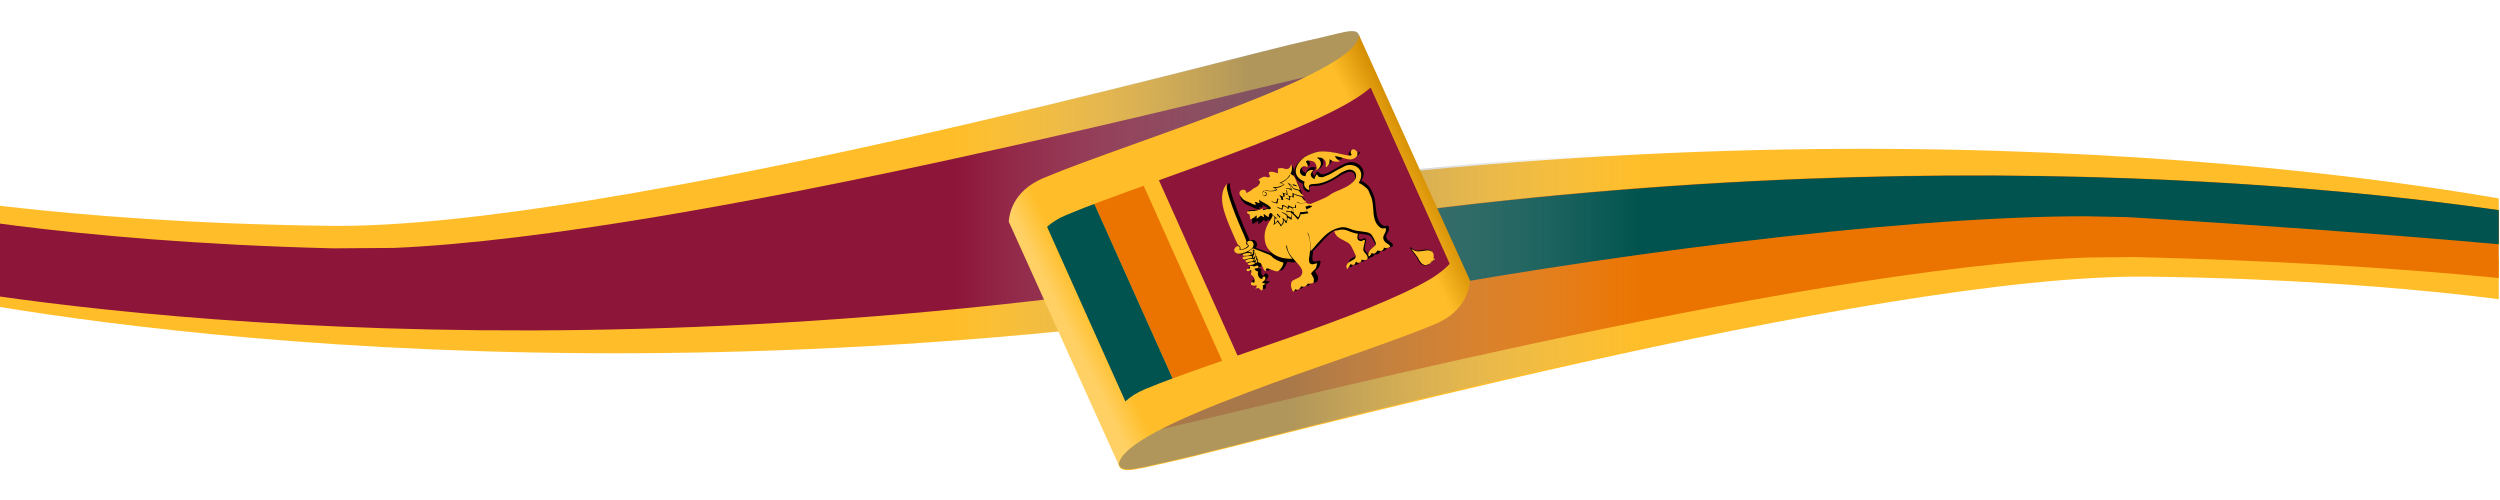 <?xml version="1.0" encoding="UTF-8"?>
<!-- Generator: Adobe Illustrator 27.0.0, SVG Export Plug-In . SVG Version: 6.00 Build 0)  -->
<svg xmlns="http://www.w3.org/2000/svg" xmlns:xlink="http://www.w3.org/1999/xlink" version="1.1" id="Layer_1" x="0px" y="0px" viewBox="0 0 600 120" style="enable-background:new 0 0 600 120;" xml:space="preserve">
<style type="text/css">
	.st0{clip-path:url(#SVGID_00000039093617219697012170000006683307178975934893_);fill:#FFBE29;}
	.st1{clip-path:url(#SVGID_00000039093617219697012170000006683307178975934893_);fill:#EB7400;}
	.st2{clip-path:url(#SVGID_00000039093617219697012170000006683307178975934893_);}
	.st3{fill:#00534E;}
	.st4{clip-path:url(#SVGID_00000039093617219697012170000006683307178975934893_);fill:#8D153A;}
	
		.st5{opacity:0.6;clip-path:url(#SVGID_00000039093617219697012170000006683307178975934893_);fill:url(#SVGID_00000008141437020524812120000006412020192812322448_);}
	
		.st6{opacity:0.6;clip-path:url(#SVGID_00000039093617219697012170000006683307178975934893_);fill:url(#SVGID_00000010292307477695193360000001097705575612762243_);}
	
		.st7{clip-path:url(#SVGID_00000039093617219697012170000006683307178975934893_);fill:url(#SVGID_00000043442907030641474090000016367580778919026352_);}
	.st8{clip-path:url(#SVGID_00000100375849881138329500000006301539128185429694_);}
	.st9{fill:#8D153A;}
	.st10{fill:#EB7400;}
	.st11{fill:#FFBE29;}
</style>
<g>
	<g>
		<defs>
			<rect id="SVGID_1_" x="-0.3" y="-3.6" width="600" height="137.8"></rect>
		</defs>
		<clipPath id="SVGID_00000159452196284730490510000018159095129383168917_">
			<use xlink:href="#SVGID_1_" style="overflow:visible;"></use>
		</clipPath>
		<path style="clip-path:url(#SVGID_00000159452196284730490510000018159095129383168917_);fill:#FFBE29;" d="M592.2,57.7    l-132.6-1.7L355.3,68.4l-7.9-2.7c2.2-1.3,3.5-2.1,3.5-2.1L340.2,41c167.7-16.5,281.4,10.9,281.4,10.9l-0.9,9.5L592.2,57.7z"></path>
		<path style="clip-path:url(#SVGID_00000159452196284730490510000018159095129383168917_);fill:#FFBE29;" d="M326.8,84.3    c15.2-4.7,123.8-28.3,190-27.5c62.5,0.7,100,7.7,104.1,8.5l-0.9,9.6c0,0-38.2-7.7-104.4-8.5c-66.2-0.8-219.3,41.2-234.5,44.4    c-8,1.7-11.9,3.1-12.6,0.9c-0.5-1.4,1.2-8.2,10.9-12.5c13.5-6.1,30.8-11.9,44.7-19.6L326.8,84.3z"></path>
		<path style="clip-path:url(#SVGID_00000159452196284730490510000018159095129383168917_);fill:#EB7400;" d="M340.1,50.5l-0.7,15.3    c-13.4,2.7-11.9,10.4-15.7,11.5l-2.7-4.9c-13.9,7.5-30.7,16.2-44.3,22.2c-9.7,4.3-10.1,8.2-9.7,9.6c0.7,2.1,2.7,0.5,10.7-1    c14.4-2.8,152.2-38.8,223.3-41.4l9.9-0.1c0.6,0,1.3,0,1.9,0c66.2,1.6,105.2,7.1,105.2,7.1l0.1-5.6l3.1,0.3l2.2-9.1    C623.3,54.4,507.3,29.5,340.1,50.5z"></path>
		<g style="clip-path:url(#SVGID_00000159452196284730490510000018159095129383168917_);">
			<path class="st3" d="M620.1,53.8c-19.8-3.8-129-22.2-280-3.2l-0.7,15.3c-6.3,1.3-9.3,3.6-11.1,5.9     c50.8-9.8,126.1-19.9,172.1-19.9l9.9,0.2c0.6,0,1.3,0.1,1.9,0.1c66.1,4,104.2,8,104.2,8l0.3-5.6l3.1,0.4L620.1,53.8z"></path>
			<path class="st3" d="M321.3,73l-0.4-0.6c-0.7,0.4-1.4,0.8-2.1,1.1C319.6,73.4,320.5,73.2,321.3,73z"></path>
		</g>
		<path style="clip-path:url(#SVGID_00000159452196284730490510000018159095129383168917_);fill:#FFBE29;" d="M2.7,62.8l132.6,1.7    l104.3-12.4l7.9,2.7c-2.2,1.3-3.5,2.1-3.5,2.1l10.7,22.6C87.1,96-26.7,68.6-26.7,68.6l0.9-9.5L2.7,62.8z"></path>
		<path style="clip-path:url(#SVGID_00000159452196284730490510000018159095129383168917_);fill:#FFBE29;" d="M268.4,36.7    c-15.2,4.7-123.8,28.3-190,27.6C15.8,63.5-22,56-26,55.3l0.9-9.6c0,0,38.2,7.7,104.4,8.5C145.6,55,298.6,13,313.8,9.8    c8-1.7,11.6-3.4,12.3-1.3c0.5,1.4-1.6,5.5-11.3,9.8c-13.5,6.1-30.2,15-44.1,22.7L268.4,36.7z"></path>
		<path style="clip-path:url(#SVGID_00000159452196284730490510000018159095129383168917_);fill:#8D153A;" d="M270.7,44.1l2.5,4.4    c13.9-7.6,30.7-16.3,44.3-22.2c9.7-4.3,11.8-8.3,11.4-9.7c-0.7-2.1-4.4-0.4-12.4,1.2c-14.3,2.8-150.6,38.6-221.9,41.7l-14.7,0.1    C14.7,58-22.8,50-22.8,50l-0.8,7.4l-2.3-0.3l-0.7,9.6c0,0,114.3,24.9,281.6,4.7l-3-5.9l-1.1-8.7l-1.9-5.6    c7.9-1.6,12.5-3.7,15.7-5.4C267.4,45.1,269.4,44.5,270.7,44.1z"></path>
		
			<linearGradient id="SVGID_00000156556571535044615550000017333044944904908707_" gradientUnits="userSpaceOnUse" x1="-26.589" y1="46.094" x2="329.112" y2="46.094">
			<stop offset="0" style="stop-color:#CFCFCF;stop-opacity:0"></stop>
			<stop offset="0.334" style="stop-color:#CFCFCF;stop-opacity:0"></stop>
			<stop offset="0.485" style="stop-color:#CFCFCF;stop-opacity:0"></stop>
			<stop offset="0.719" style="stop-color:#CFCFCF;stop-opacity:0"></stop>
			<stop offset="0.756" style="stop-color:#BFBFBF;stop-opacity:0.188"></stop>
			<stop offset="0.918" style="stop-color:#7B7B7B"></stop>
		</linearGradient>
		
			<path style="opacity:0.6;clip-path:url(#SVGID_00000159452196284730490510000018159095129383168917_);fill:url(#SVGID_00000156556571535044615550000017333044944904908707_);" d="    M329.1,22.8l-2.8-14.1c0-0.1,0-0.2-0.1-0.3c-0.7-2.1-4.4-0.3-12.3,1.3c-15.2,3.2-168.3,45.2-234.5,44.4    c-61.6-0.7-98.9-7.5-103.8-8.4l0,0l0,0c-0.4-0.1-0.6-0.1-0.6-0.1l-0.9,9.6c0.1,0,0.3,0.1,0.6,0.1l-0.3,3.7l0,0l-0.9,9.5    c0,0,113.8,27.4,281.4,10.9l-10.7-22.6C244.1,56.8,313.6,31.4,329.1,22.8z"></path>
		
			<linearGradient id="SVGID_00000025419397773159229080000001508316636671133612_" gradientUnits="userSpaceOnUse" x1="268.5" y1="74.003" x2="621.422" y2="74.003">
			<stop offset="0.116" style="stop-color:#7B7B7B"></stop>
			<stop offset="0.223" style="stop-color:#9E9E9E;stop-opacity:0.55"></stop>
			<stop offset="0.355" style="stop-color:#CFCFCF;stop-opacity:0"></stop>
			<stop offset="0.515" style="stop-color:#CFCFCF;stop-opacity:0"></stop>
			<stop offset="0.666" style="stop-color:#CFCFCF;stop-opacity:0"></stop>
			<stop offset="1" style="stop-color:#CFCFCF;stop-opacity:0"></stop>
		</linearGradient>
		
			<path style="opacity:0.6;clip-path:url(#SVGID_00000159452196284730490510000018159095129383168917_);fill:url(#SVGID_00000025419397773159229080000001508316636671133612_);" d="    M620.8,57.7l0.6-6.2c0,0-113.8-27.4-281.4-10.9l9.2,19.5l0,0l1.5,3.2c0,0-0.1,0-0.1,0.1c-0.1,0.1-0.2,0.1-0.4,0.2c0,0-0.1,0-0.1,0    c-2.6,1.5-13.4,7.9-26.8,15.4l0.2,0.3c-13.8,7.6-30.3,16.4-43.6,22.5c-9.7,4.4-11.7,8.4-11.3,9.8c0.7,2.1,5.1,0.6,13-1.1    c15.2-3.2,167.6-45.4,233.8-44.6c61.6,0.7,98.9,7.5,103.8,8.4l0,0l0,0c0.4,0.1,0.6,0.1,0.6,0.1l0.9-9.6c-0.1,0-0.3-0.1-0.6-0.1    L620.8,57.7L620.8,57.7z"></path>
		
			<linearGradient id="SVGID_00000050656057896605735620000002092090116641212593_" gradientUnits="userSpaceOnUse" x1="341.024" y1="38.942" x2="253.79" y2="81.489">
			<stop offset="0" style="stop-color:#D38D02"></stop>
			<stop offset="9.453780e-02" style="stop-color:#FFBE29"></stop>
			<stop offset="0.895" style="stop-color:#FFBE29"></stop>
			<stop offset="0.964" style="stop-color:#FFD063"></stop>
		</linearGradient>
		
			<path style="clip-path:url(#SVGID_00000159452196284730490510000018159095129383168917_);fill:url(#SVGID_00000050656057896605735620000002092090116641212593_);" d="    M343,45.7L343,45.7L326.2,8.5c-0.7,9.5-55.3,25.6-75.7,34.2c-7.7,3.2-8.3,9.1-8.4,10.5l26.4,58.4c0.5-9.5,55.4-25.2,75.9-33.8    c7.6-3.2,8.3-8.9,8.4-10.5L343,45.7z"></path>
	</g>
	<g>
		<defs>
			<path id="SVGID_00000030468228650391539390000016140194425211136912_" d="M346,49.6c-0.1,0.9-0.7,2-1.7,3l-9.2-23.5     c0.4-0.6,0.7-1.3,0.7-1.8l-4.5-9.9c-0.7,9.5-55,25.6-75.4,34.2c-7.7,3.2-8.3,9.1-8.3,10.5l4.5,10c0-0.7,0.2-2.6,1.3-4.7     l10.1,22.3c-1.1,2.1-1.3,3.9-1.3,4.6l4.3,9.6c0-1.4,0.6-7.3,8.3-10.5c16-6.7,53-17.3,68.6-26.5c4.3-2.6,6.7-5.7,6.8-7.7L346,49.6     z"></path>
		</defs>
		<clipPath id="SVGID_00000058549673184942041540000009310161502461375149_">
			<use xlink:href="#SVGID_00000030468228650391539390000016140194425211136912_" style="overflow:visible;"></use>
		</clipPath>
		<g style="clip-path:url(#SVGID_00000058549673184942041540000009310161502461375149_);">
			
				<rect x="285.5" y="27.2" transform="matrix(0.912 -0.409 0.409 0.912 5.547 132.792)" class="st9" width="55.5" height="52.4"></rect>
			
				<rect x="272.2" y="42.1" transform="matrix(0.912 -0.409 0.409 0.912 -3.703 119.922)" class="st10" width="12.6" height="53"></rect>
			
				<rect x="260.7" y="47.3" transform="matrix(0.912 -0.409 0.409 0.912 -6.824 115.661)" class="st3" width="12.6" height="53"></rect>
		</g>
	</g>
	<g id="leaf_23_">
		<path class="st11" d="M338.5,59.4c0,0,0.8,0.7,1.5,0.8c1,0.2,2.4-0.5,3.3-0.1c1.1,0.4,0.7,1.7,0.8,1.8l0.3,0.5    c0,0-0.5,0.2-0.7,0.4c-0.3,0.2-0.3,0.5-0.9,0.7c-1.5,0.6-2.1-0.8-2.7-1.9c-0.3-0.4-0.7-0.9-1-1.3C338.8,60,338.5,59.4,338.5,59.4    L338.5,59.4z"></path>
		<path d="M342.8,63.6c0,0-0.1,0-0.1,0c-1.5,0.5-2.1-0.6-2.6-1.7c-0.1-0.1-0.1-0.2-0.2-0.3c-0.2-0.2-0.4-0.5-0.6-0.8    c-0.1-0.2-0.3-0.3-0.4-0.5c-0.3-0.3-0.5-0.9-0.5-0.9l0.1,0l0-0.1l0,0l0,0c0.1,0.1,0.9,0.7,1.4,0.8c0.4,0.1,1,0,1.5-0.1    c0.6-0.1,1.3-0.2,1.8,0c0.9,0.4,0.8,1.4,0.8,1.8c0,0,0,0.1,0,0.1l0.3,0.6l-0.1,0c0,0-0.5,0.2-0.7,0.4c-0.1,0.1-0.2,0.1-0.2,0.2    C343.3,63.2,343.2,63.4,342.8,63.6z M338.7,59.7c0.1,0.2,0.2,0.4,0.4,0.6c0.1,0.2,0.2,0.3,0.4,0.5c0.2,0.3,0.4,0.6,0.6,0.8l0,0    c0.1,0.1,0.1,0.2,0.2,0.3c0.5,1,1.1,2.1,2.4,1.6c0.4-0.1,0.5-0.3,0.6-0.5c0.1-0.1,0.2-0.2,0.3-0.3c0.2-0.1,0.5-0.3,0.6-0.3L344,62    c0,0,0-0.1,0-0.2c0-0.4,0.1-1.3-0.7-1.6c-0.5-0.2-1.1-0.1-1.7,0c-0.6,0.1-1.1,0.2-1.6,0.1C339.5,60.2,339,59.9,338.7,59.7z"></path>
	</g>
	<g transform="matrix(-1,0,0,1,1585,0)">
		<g id="leaf_22_">
			<path class="st11" d="M299.6,75.4c0,0-0.1,1.1-0.5,1.6c-0.5,0.8-2.1,1.3-2.5,2.2c-0.5,1,0.7,1.8,0.7,1.8l0.1,0.5     c0,0,0.5-0.2,0.8-0.2c0.3-0.1,0.6,0.2,1.2-0.1c1.5-0.6,1-2,0.6-3.2c-0.1-0.5-0.1-1.1-0.2-1.6C299.8,76,299.6,75.4,299.6,75.4     L299.6,75.4z"></path>
			<path d="M299.3,81.4L299.3,81.4c-0.3,0.1-0.5,0.1-0.7,0.1c-0.1,0-0.2,0-0.3,0c-0.2,0-0.7,0.2-0.7,0.2l-0.1,0l-0.2-0.6     c0,0-0.1,0-0.1-0.1c-0.3-0.3-1.1-0.9-0.6-1.8c0.2-0.5,0.8-0.9,1.3-1.2c0.4-0.2,0.8-0.5,1-0.8c0,0,0,0-0.1,0c0,0,0-0.1,0-0.1     c0,0,0.1,0,0.1,0c0,0,0-0.1,0.1-0.1c0.4-0.5,0.5-1.6,0.5-1.6l0.1,0c0,0,0.2,0.6,0.3,1.1c0,0.2,0,0.4,0.1,0.6c0,0.3,0.1,0.7,0.1,1     c0,0.1,0.1,0.2,0.1,0.3c0.3,1.1,0.7,2.4-0.7,3C299.4,81.4,299.4,81.4,299.3,81.4z M297.6,81.5c0.2-0.1,0.5-0.2,0.7-0.2     c0.1,0,0.3,0,0.4,0c0.2,0,0.4,0,0.7-0.1l0,0c0,0,0.1,0,0.1,0c1.3-0.6,1-1.7,0.7-2.8c0-0.1-0.1-0.2-0.1-0.3l0,0     c-0.1-0.3-0.1-0.7-0.1-1c0-0.2,0-0.4-0.1-0.6c0-0.2-0.1-0.5-0.2-0.7c-0.1,0.4-0.2,1-0.5,1.3c-0.3,0.4-0.7,0.7-1.2,1     c-0.5,0.3-1.1,0.7-1.3,1.2c-0.4,0.8,0.3,1.4,0.6,1.6c0.1,0.1,0.1,0.1,0.1,0.1L297.6,81.5z"></path>
		</g>
	</g>
	<g transform="matrix(1,0,0,-1,0,600)">
		<g id="leaf_21_">
			<path class="st11" d="M325.4,30.2c0,0,0-1.1,0.4-1.7c0.5-0.9,2-1.5,2.3-2.4c0.4-1.1-0.8-1.7-0.9-1.8l-0.2-0.5     c0,0-0.5,0.2-0.7,0.3c-0.3,0.1-0.6-0.1-1.2,0.2c-1.5,0.8-0.8,2.1-0.4,3.3c0.1,0.5,0.2,1.1,0.3,1.6     C325.1,29.6,325.4,30.2,325.4,30.2L325.4,30.2z"></path>
			<path d="M325.6,30.4l-0.2-0.2l0,0c0-0.1-0.3-0.6-0.3-1c0-0.2-0.1-0.4-0.1-0.6c-0.1-0.3-0.1-0.7-0.2-1c0-0.1-0.1-0.2-0.1-0.3     c-0.4-1.1-0.9-2.3,0.5-3.1c0.4-0.2,0.6-0.2,0.8-0.2c0.1,0,0.2,0,0.3,0c0.2-0.1,0.7-0.3,0.7-0.3l0.1,0l0.2,0.6c0,0,0.1,0,0.1,0.1     c0.3,0.2,1.1,0.8,0.8,1.8c-0.2,0.5-0.7,0.9-1.2,1.3c-0.4,0.3-0.9,0.7-1.1,1.1c-0.3,0.5-0.3,1.5-0.3,1.6L325.6,30.4z M325.3,24.3     c0,0-0.1,0-0.1,0.1c-1.3,0.7-0.8,1.8-0.4,2.9c0,0.1,0.1,0.2,0.1,0.3l0,0c0.1,0.3,0.1,0.6,0.2,1c0,0.2,0.1,0.4,0.1,0.6     c0,0.2,0.1,0.5,0.2,0.7c0-0.4,0.1-1,0.3-1.4c0.2-0.4,0.7-0.8,1.1-1.1c0.5-0.4,1-0.8,1.2-1.3c0.3-0.8-0.4-1.4-0.7-1.6     c-0.1-0.1-0.1-0.1-0.1-0.1L327,24c-0.2,0.1-0.5,0.2-0.7,0.3c-0.1,0-0.3,0-0.4,0C325.7,24.2,325.5,24.2,325.3,24.3z"></path>
		</g>
	</g>
	<g transform="matrix(-1,0,0,-1,1585,600)">
		<g id="leaf_20_">
			<path class="st11" d="M287.6,47.2c0,0-0.8-0.7-1.5-0.8c-1-0.2-2.4,0.5-3.3,0.1c-1.1-0.4-0.7-1.7-0.8-1.8l-0.3-0.5     c0,0,0.5-0.2,0.7-0.4c0.3-0.2,0.3-0.5,0.9-0.7c1.5-0.6,2.1,0.8,2.7,1.9c0.3,0.4,0.7,0.9,1,1.3C287.3,46.6,287.6,47.2,287.6,47.2     L287.6,47.2z"></path>
			<path d="M287.5,47.2c0,0-0.8-0.7-1.5-0.8c-0.4-0.1-1,0-1.5,0.1c-0.6,0.1-1.3,0.2-1.8,0c-0.9-0.4-0.8-1.4-0.8-1.8c0,0,0-0.1,0-0.1     l-0.3-0.6l0.1,0c0,0,0.5-0.2,0.7-0.4c0.1-0.1,0.2-0.1,0.2-0.2c0.1-0.2,0.3-0.4,0.7-0.5c1.5-0.5,2.1,0.6,2.6,1.7     c0.1,0.1,0.1,0.2,0.2,0.3c0.2,0.2,0.4,0.5,0.6,0.8c0.1,0.2,0.3,0.3,0.4,0.5c0.3,0.3,0.5,0.9,0.5,0.9L287.5,47.2z M281.8,44.2     l0.2,0.4c0,0,0,0.1,0,0.2c0,0.4-0.1,1.3,0.7,1.6c0.5,0.2,1.1,0.1,1.7,0c0.6-0.1,1.1-0.2,1.6-0.1c0.4,0.1,0.9,0.4,1.2,0.7     c-0.1-0.2-0.2-0.4-0.4-0.6c-0.1-0.2-0.2-0.3-0.4-0.5c-0.2-0.3-0.4-0.6-0.6-0.8l0,0c-0.1-0.1-0.1-0.2-0.2-0.3     c-0.5-1-1.1-2.1-2.4-1.6c-0.4,0.1-0.5,0.3-0.6,0.5c-0.1,0.1-0.2,0.2-0.3,0.3C282.3,44,282,44.1,281.8,44.2z"></path>
		</g>
	</g>
	<g>
		<path d="M325.2,36.3c-0.3-0.2-0.7-0.3-1-0.1c-0.3,0.1-0.4,0.3-0.5,0.6c-0.1,0.3,0,0.5,0.1,0.7c0,0,0,0,0,0c-0.2,0.1-0.9-0.1-2-0.4    c-2-0.6-4.2-0.8-5.6-0.6c-0.6,0.1-1.6,0.4-2.4,0.8c-0.4,0.2-0.8,0.4-1,0.6c-0.8,0.6-1.7,1.6-2,2.4c-0.6,1.5,0,2.9,1.6,3.7l0.3,0.1    l0,0.2c-0.1,0.6,0.2,1.3,0.8,1.6c0.5,0.3,0.6,0.2,0.7,0.2c0.2-0.1,0.1-0.5,0.1-0.6c-0.1-0.3-0.1-0.5,0.1-0.7c0,0,0.1-0.1,0.1-0.1    c0.2-0.1,0.5-0.1,1.4-0.1c0.8,0,1.7-0.3,2.7-0.7c0.9-0.4,1.8-0.9,2.7-1.5c0.4-0.3,0.9-0.6,1.4-0.8c0.5-0.2,1-0.4,1.2-0.4    c0.5,0,0.9,0.2,1.1,0.5c0.2,0.3,0.3,0.8,0.2,1.3c-0.1,0.4-0.3,0.6-1.2,1.4c-0.5,0.4-0.7,0.6-1.7,1c-0.2,0.1-0.5,0.2-0.8,0.4    c-1.5,0.6-2,0.9-2.6,1.3c-0.4,0.3-0.7,0.4-1.4,0.8c-0.3,0.1-0.8,0.3-1.5,0.6l-2.1,0.9l-0.7-0.4c-0.2-0.1-0.4-0.3-0.5-0.5    c0-0.1-0.1-0.1-0.1-0.2c0.1,0,0.2,0,0.3,0c0.1,0,0.3-0.1,0.3-0.2c0-0.2,0-0.3-0.6-0.8c-0.1-0.1-0.2-0.3-0.3-0.4c0,0,0,0,0-0.1    c0,0,0,0,0.1,0l0.1,0l0-0.1c0-0.1,0.1-0.1-0.6-1.7c-0.6-1.5-0.9-1.9-1.5-2.3l-0.1-0.1l0.1-0.3c0.2-0.6,0.2-1.1,0.1-1.6l-0.3-1    l-0.4,1.1c-0.1,0.3-0.2,0.4-0.5,0.5c-0.3,0.1-0.3,0.1-0.6,0c-0.4-0.2-1-0.2-1.5-0.2c-0.1,0-0.1,0-0.2,0c-0.1,0.1-0.3,0.2-0.2,0.4    c0,0,0,0.2,0,0.5l0,0.2l-0.3-0.1c-0.4-0.1-0.8-0.2-1.1-0.2c-0.2,0-0.4,0.1-0.5,0.1c-0.4,0.2-0.2,0.5-0.1,0.7    c0.1,0.3,0.1,0.4,0.1,0.4c0,0-0.1,0-0.4,0c-0.5-0.1-0.8-0.1-1.2,0.1c-0.1,0.1-0.3,0.1-0.5,0.2l-0.8,0.5l0.4,0.4    c0.1,0.1,0.1,0.1,0.1,0.4c-0.1,0.4-0.3,0.7-0.9,0.9c-0.3,0.1-0.6,0.3-0.8,0.5c-0.1,0.1-0.4,0.3-0.6,0.5c-0.2,0.1-0.4,0.2-0.5,0.3    c0,0,0,0,0,0c-0.1-0.3-0.3-0.5-0.5-0.6c-0.3-0.1-0.6-0.1-0.9,0c-0.3,0.2-0.6,0.4-0.6,0.7c-0.1,0.4,0.1,0.9,0.5,1.3    c0.1,0.1,0.3,0.3,0.4,0.4c0.2,0.3,1.1,0.6,1.2,0.7c0.5,0.2,1,0.4,1.1,0.5c0.1,0.1,0.4,0.2,0.7,0.2l0.8,0.1l-0.3-0.5    c0.1,0,0.3,0.1,0.4,0.1c0.2,0,0.3,0,0.4,0c0,0,0.2-0.1,0.1-0.4c0,0,0-0.1,0-0.2c0.2,0.2,0.7,0.4,1.1,0.6c0.1,0,0.2,0.1,0.3,0.1    c-0.7,0.3-2,0.5-3.4,0.5c-0.7,0-1,0-1.2,0.1c-0.1,0-0.2,0.1-0.2,0.2c-0.1,0.1,0,0.3,0.1,0.4c0.1,0.2,0.4,0.4,0.8,0.4    c-0.1,0.2-0.1,0.4-0.1,0.6c0,0.2,0.1,0.6,0.1,0.9l0.1,0.8l0.7-0.4c0.2-0.1,0.5-0.3,0.7-0.4l-0.1,0.9l0.7-0.5    c0.2-0.1,0.4-0.3,0.5-0.5c0,0,0-0.1,0.1-0.1c0,0,0.1,0.1,0.2,0.1c0.3,0.2,0.5,0.2,0.6,0.2c0.1,0,0.3-0.2,0.2-0.5    c0,0,0.1,0.1,0.1,0.1c0.4,0.3,0.7,0.5,0.9,0.4c0.1,0,0.2-0.1,0.2-0.5c0,0,0-0.2,0.1-0.3c0.1-0.1,0.1-0.2,0.2-0.2    c0.1,0,0.2,0,0.2,0.1c0.1,0.1,0.2,0.4-0.5,1.4c-1.3,1.8-1.6,3.8-1.1,5.7c0.1,0.5,0.4,1,0.7,1.5c-0.4-0.2-0.9-0.4-1.6-0.6l-2-0.7    c0.3-0.4,0.4-1,0.1-1.4c-0.2-0.4-0.6-0.6-1.1-0.5c-0.2,0-0.3,0.1-0.4,0.1c0,0-0.1,0-0.1,0c-0.1-0.4-0.5-1.3-1.3-3.1    c-2.1-5-3.5-9-3.4-10.1c0-0.3,0-0.4-0.1-0.5c-0.1,0-0.2-0.1-0.2,0c-0.1,0-0.2,0.2-0.4,0.5c-0.5,0.8-0.7,1.6-0.8,2.7    c-0.1,2,0.5,4.3,2.6,8.8c0.8,1.7,1.1,2.5,1.3,2.8c-0.1,0-0.1,0-0.2,0.1c-0.1,0-0.2,0.1-0.3,0.2c-0.4,0.3-0.5,0.8-0.4,1.2    c0.2,0.5,0.7,0.8,1.3,0.8c0.2,0,0.4,0,0.6-0.1c0,0,0,0,0,0c0,0.1,0,0.2,0.1,0.4c0,0,0.1,0.1,0.1,0.1c-0.1,0.1-0.2,0.2-0.2,0.3    c0,0.2,0.1,0.4,0.3,0.5c0.1,0.1,0.2,0.1,0.4,0.1c-0.1,0.2,0,0.4,0.1,0.5c0.1,0.1,0.2,0.2,0.4,0.2c0,0.1,0,0.2,0.1,0.3    c0.1,0.3,0.3,0.3,0.5,0.4c0,0.1,0,0.2,0.1,0.3c0,0,0,0,0,0c0,0-0.1,0-0.2,0c-0.1,0-0.3,0-0.4,0c-0.3,0.1-0.4,0.4-0.2,0.7    c0.1,0.1,0.3,0.5,1,0.2c0,0,0.1,0,0.1-0.1c0,0,0,0,0,0c0,0.1,0,0.2-0.1,0.3l-0.2,0.5l0.4,0.3c0.3,0.2,0.6,0.8,0.5,1.1l0,0.1l0,0    c-0.2-0.1-0.4-0.1-0.6-0.1c-0.2,0.1-0.3,0.3-0.3,0.6c0.1,0.3,0.2,0.5,0.6,0.6c0.2,0.1,0.6,0.1,0.8,0c0,0,0,0.1-0.1,0.2l-0.4,0.8    l0.9-0.3c0.1,0,0.2,0,0.3-0.1c0.2,0.2,0.7,0.6,0.9,0.5c0.2-0.1,0.3-0.4,0.3-0.5c0-0.2,0-0.4,0-0.6c0,0,0,0,0,0    c0,0,0.1-0.1,0.2-0.2l0.8-0.5l-0.9-0.2c-0.1,0-0.1,0-0.2-0.1c0.3-0.2,0.7-0.8,0.7-1.1c0-0.2-0.2-0.4-0.3-0.5    c-0.2-0.1-0.4-0.1-0.5,0c-0.2,0.1-0.3,0.3-0.3,0.5c0,0-0.1,0-0.1,0c-0.4-0.1-0.6-0.7-0.5-1.2c0.1-0.4,0-0.5-0.4-0.6    c-0.2-0.1-0.3-0.2-0.4-0.3c0,0,0.1,0,0.2,0c0.2,0,0.3,0,0.4-0.1c0.1,0,0.2-0.1,0.2-0.2c0.1-0.2,0.1-0.4,0-0.6    c-0.1-0.1-0.4-0.2-0.6-0.1c0.1,0,0.2-0.1,0.3-0.3c0.1,0,0.2,0.1,0.3,0.1c0.3,0.1,0.3,0.1,0.6,0.9c0.3,0.8,0.5,1,0.8,1.1    c0.1,0.1,0.2,0.1,0.4,0c0.1,0,0.2-0.1,0.1-0.4c0-0.1,0.1-0.2,0.2-0.2c0.1,0,0.5,0.1,1.1,0.3c0.1,0,1.2,0.4,1.5,0.3    c0.1,0,0.3-0.1,0.3-0.1c0,0,0,0,0,0c0.1-0.1,0.4-0.3,0.4-0.4c0.2-0.2,0.8-1.2,0.8-1.6c0.8,0.2,1.9,0.2,2.2,0.1c0,0,0,0,0,0    c0.2,0.3,0.5,0.5,0.8,0.8c1.5,1.6,1.5,2.3,1,2.9c-0.2,0.2-0.3,0.3-0.8,0.5c-0.1,0-0.1,0.1-0.2,0.1c-0.1,0-0.2,0.1-0.3,0.1    c-0.6,0.3-0.7,0.4-0.9,0.7c-0.2,0.4-0.2,1.3-0.1,1.6c0.1,0.2,0.3,0.3,0.5,0.2l0,0c0.1-0.1,0.3-0.2,0.5-0.4l0.1-0.2l0,0    c0.2,0.1,0.5,0.1,0.7,0c0.2-0.1,0.5-0.3,0.6-0.5l0.1-0.1l0.1,0c0.2,0.1,0.5,0.1,0.8-0.1c0.3-0.1,0.5-0.3,0.6-0.5    c0,0,0.1-0.1,0.1-0.1c0,0,0,0,0.1,0c0.2,0.1,0.6,0,0.8-0.1c0.1,0,0.2-0.1,0.3-0.1c0.3-0.1,0.3-0.3,0.4-0.7c0.1-0.5,0-0.7-0.2-1    c-0.1-0.2-0.3-0.5-0.4-0.7c0-0.1-0.1-0.2-0.1-0.2c0,0,0.2-0.2,0.3-0.3c0.2-0.2,0.5-0.5,0.6-0.6c0.2-0.2,0.5-1.2,0.4-1.5    c-0.1-0.2-0.3-0.2-0.8,0c-0.4,0.1-0.7,0.1-0.9,0c-0.2-0.2-0.3-0.6-0.2-1.3c0.1-0.4,0.1-0.8,0.1-1.2l0.3-0.2c0.2-0.1,0.9-1,1.6-1.7    c1.8-2,2.5-2.6,3.7-3.2l0.2,0.3c0.3,0.7,0.9,1.2,2.2,1.8c1.4,0.7,1.5,0.8,2.2,2.3l0.6,1.2l-0.1,0.3c-0.1,0.2-0.1,0.3-0.9,0.7    c-0.7,0.4-0.9,0.5-1.1,0.9c-0.2,0.4-0.2,0.6-0.1,1.1c0,0.1,0.1,0.3,0.2,0.4c0.1,0.1,0.3,0,0.3,0c0.2-0.1,0.4-0.4,0.5-0.5l0.1-0.2    l0.2,0.1c0.3,0.1,0.5,0.1,0.7,0c0.2-0.1,0.4-0.3,0.5-0.6c0,0,0,0,0-0.1c0,0,0,0,0,0c0.2,0.2,0.5,0.1,0.8,0c0.1,0,0.1,0,0.2-0.1    c0.3-0.1,0.4-0.3,0.4-0.5l0-0.1l0.2,0c0.3,0.1,0.6,0,0.8-0.1c0.2-0.1,0.3-0.2,0.4-0.3c0,0,0,0,0,0c0.1,0,0.2,0,0.3,0    c0.1-0.1,0.3-0.2,0.5-0.5l0.1-0.2l0.1,0c0.2,0.1,0.5,0.1,0.7,0c0.2-0.1,0.4-0.3,0.5-0.6l0.1-0.2l0.2,0c0.3,0.1,0.6,0.1,0.8-0.1    c0.3-0.1,0.5-0.4,0.5-0.7c0,0,0,0,0,0c0.3,0.1,0.8,0,1.1-0.1c0.3-0.1,0.4-0.3,0.4-0.5c0-0.2-0.3-0.5-0.4-0.6c-0.7-0.5-1-0.7-1.1-1    c-0.2-0.4-0.2-0.6,0.2-1.3c0.4-0.6,0.5-1.3,0.2-1.6c-0.1-0.1-0.3-0.2-0.6-0.1c-0.2,0.1-0.6,0-1-0.3c-0.8-0.7-1.2-1.8-1.4-3.9    c-0.2-2.2-0.3-2.6-0.8-3.8c-0.5-1-0.6-1.2-1.1-1.7c-0.3-0.3-0.8-0.7-1.2-0.9l-0.4-0.2l0.2-0.4c0.5-1,0.5-2-0.1-2.8    c-0.5-0.8-1.4-1.3-2.5-1.3c-0.6,0-0.8,0.1-1.6,0.4c-0.1,0-0.2,0.1-0.2,0.1c-0.6,0.3-1.4,0.7-1.9,1c-0.5,0.3-1.3,0.8-1.8,1    l-0.2,0.1c-0.8,0.3-0.9,0.4-1.3,0.3c-0.4,0-0.4-0.1-0.7-0.4c-0.1-0.1-0.3-0.3-0.4-0.2c0,0-0.1,0-0.1,0c-0.2,0.1-0.5,0.7-0.6,1    c-0.1-0.1-0.2-0.2-0.3-0.3c-0.2-0.2-0.3-0.5,0.1-1l0.6-0.7l-0.7-0.1c-0.2,0-0.5,0-0.7,0.1c-0.5,0.2-0.9,0.7-1,1.2c0,0,0,0.1,0,0.1    c-0.1,0-0.2-0.1-0.3-0.1c-0.4-0.1-0.6-0.4-0.7-0.7c-0.1-0.3,0.1-0.7,0.4-0.9c0.1-0.1,0.2-0.2,0.3-0.2c0.1,0,0.3-0.1,0.4,0    c0.2,0.2,0.4,0.2,0.5,0.2c0.1,0,0.2-0.1,0.2-0.3c0.1-0.3,0-0.7-0.2-1.1c0,0-0.1-0.1-0.1-0.1c0,0,0,0,0,0c0.3-0.1,1.1,0,1.5,0.2    c0.4,0.2,0.6,0.8,0.6,1.4l-0.1,1l0.7-0.5c0.5-0.3,0.8-0.8,0.9-1.3c0.1-0.5-0.2-1.3-0.6-1.6c0.4,0,0.7,0.1,1,0.3    c0.3,0.2,0.3,0.3,0.4,0.6c0,0.2,0,0.6,0,0.7c0,0.2-0.1,0.4,0.1,0.5c0.1,0.1,0.3,0,0.3,0c0.3-0.1,0.7-0.6,0.9-1    c0.1-0.2,0.1-0.5,0.1-0.7c0.4,0.3,1,0.4,1.5,0.4c0.5,0,0.7-0.1,0.7-0.1c0.1-0.1,0.2-0.2,0.2-0.3c0-0.2-0.2-0.3-0.3-0.3    c-0.1,0-0.4-0.3-0.6-0.6c0.4,0.1,0.9,0.2,1.7,0.5c1.1,0.4,1.8,0.4,2.5,0c0.5-0.2,0.9-0.7,0.9-1.2C325.8,37,325.6,36.6,325.2,36.3z     M327.9,60.4c-0.4-0.4-0.5-0.7-0.2-1.8c0-0.2,0.3-0.9,0.1-1.2c-0.2-0.4-0.5-0.2-0.7-0.1c0,0-0.1,0-0.1,0.1c0,0,0,0-0.1,0    c-0.3,0.1-0.3,0.1-0.5,0c-0.2-0.1-0.5-0.3-0.3-0.9l0.1-0.4c0.1,0,0.2,0,0.3,0c2.4,0.3,2.4,0.4,3.1,1.6c0.7,1.3,0.7,1.3-0.2,1.9    c-0.6,0.4-1,0.9-1.1,1.4C328.2,60.8,328.1,60.6,327.9,60.4z M301.3,63.4c-0.1,0-0.1,0.1-0.2,0.1c0,0-0.1,0-0.1,0.1c0,0,0,0,0,0    C301.1,63.5,301.2,63.5,301.3,63.4C301.3,63.4,301.3,63.4,301.3,63.4c0-0.1,0.1,0,0.1-0.1C301.4,63.4,301.3,63.4,301.3,63.4z"></path>
		<g id="lion_6_">
			<path class="st11" d="M310.7,69.7l0.2-0.3l0.2,0.1c0.3,0.2,0.8-0.1,1-0.5l0.2-0.3l0.3,0.1c0.4,0.1,0.9-0.1,1.1-0.5     c0.2-0.3,0.2-0.3,0.4-0.2c0.1,0,0.4,0,0.7-0.1c0.5-0.1,0.5-0.1,0.5-0.6c0.1-0.4,0-0.5-0.1-0.8c-0.1-0.2-0.3-0.5-0.4-0.7     c-0.2-0.3-0.2-0.3,0.3-0.8c0.2-0.2,0.5-0.5,0.6-0.6c0.2-0.2,0.4-1.1,0.4-1.3c0,0-0.3,0-0.5,0.1c-1.1,0.4-1.6-0.1-1.4-1.5     c0.4-2.3,0.3-4.3-0.2-5.4c-0.2-0.5-0.3-0.7-0.2-0.6c0.4,0.3,0.8,2.3,0.7,3.9l0,0.6l0.2-0.2c0.1-0.1,0.8-0.8,1.5-1.7     c2-2.2,2.7-2.8,4.4-3.5c1.4-0.5,2.1-0.5,3.4,0c0.7,0.3,1.4,0.5,2.5,0.6c2.4,0.3,2.5,0.4,3.2,1.7c0.7,1.4,0.7,1.5-0.2,2.2     c-0.8,0.6-1.2,1.3-1.1,1.9c0.1,0.4,0.2,0.3,0.6-0.2l0.2-0.4l0.2,0.1c0.3,0.2,0.7,0,1-0.4l0.2-0.3l0.4,0.1     c0.6,0.1,1.1-0.2,1.1-0.7c0-0.1,0.1-0.1,0.3,0c0.4,0.1,1.3-0.1,1.2-0.4c0-0.1-0.2-0.3-0.3-0.4c-0.8-0.5-1-0.7-1.2-1.1     c-0.2-0.5-0.2-0.8,0.2-1.5c0.5-0.8,0.4-1.6-0.1-1.3c-0.3,0.1-0.8,0-1.2-0.4c-0.9-0.8-1.3-1.9-1.4-4c-0.2-2.1-0.2-2.5-0.8-3.8     c-0.4-1-0.5-1.2-1-1.6c-0.3-0.3-0.8-0.6-1.1-0.8l-0.6-0.3l0.3-0.6c0.9-1.9-0.3-3.7-2.4-3.7c-0.6,0-0.8,0-1.7,0.5     c-0.6,0.3-1.4,0.7-1.9,1c-0.5,0.3-1.3,0.8-1.9,1c-0.9,0.4-1.1,0.5-1.5,0.4c-0.5,0-0.6-0.1-0.8-0.5c-0.1-0.1-0.2-0.2-0.2-0.1     c-0.1,0-0.5,0.8-0.5,1c0,0.1,0,0.1-0.2,0c-0.1-0.1-0.3-0.2-0.5-0.4c-0.3-0.4-0.3-0.8,0.1-1.3l0.3-0.4l-0.3,0     c-0.6-0.1-1.4,0.5-1.5,1.1c0,0.2-0.1,0.3-0.1,0.4c0,0-0.3-0.1-0.5-0.1c-0.9-0.3-1.1-1.4-0.4-2c0.4-0.4,0.8-0.4,1.1-0.2     c0.3,0.4,0.5-0.4,0.1-0.9c-0.2-0.3-0.2-0.4,0-0.5c0.4-0.2,1.3,0,1.7,0.2c0.5,0.3,0.7,1,0.7,1.6l-0.1,0.5l0.3-0.2     c0.4-0.3,0.7-0.8,0.8-1.2c0.1-0.5-0.2-1.2-0.6-1.4c-0.4-0.3-0.4-0.3,0-0.3c0.6,0,1,0.1,1.3,0.4c0.3,0.3,0.4,0.4,0.5,0.8     c0,0.3,0,0.6,0,0.8c-0.1,0.3-0.1,0.3,0.1,0.3c0.2-0.1,0.6-0.6,0.7-0.8c0-0.1,0.1-0.4,0.1-0.7l0-0.4l0.3,0.2     c0.4,0.3,0.9,0.4,1.5,0.4c0.6,0,0.9-0.1,0.5-0.2c-0.3-0.1-1-0.9-1-1.1c0-0.1,1,0.1,2.2,0.5c1.1,0.3,1.7,0.4,2.4,0     c0.9-0.4,1.1-1.4,0.3-2c-0.4-0.3-1-0.2-1.1,0.4c-0.1,0.2,0,0.4,0.1,0.6c0.2,0.2,0.1,0.2-0.1,0.3c-0.3,0.1-0.9,0-2.2-0.3     c-1.9-0.5-4.1-0.8-5.5-0.6c-0.9,0.1-2.6,0.8-3.4,1.3c-0.8,0.6-1.6,1.5-1.9,2.3c-0.6,1.4,0,2.7,1.5,3.4l0.4,0.2l-0.1,0.4     c-0.1,0.5,0.2,1.1,0.7,1.4c0.2,0.1,0.4,0.2,0.5,0.2c0,0,0-0.1,0-0.3c-0.1-0.4-0.1-0.7,0.1-0.9c0.2-0.2,0.4-0.2,1.7-0.3     c1.4-0.1,3.4-0.9,5.2-2.2c0.9-0.7,2.1-1.2,2.7-1.2c1.1,0,1.8,0.9,1.5,2c-0.2,0.5-0.4,0.8-1.3,1.5c-0.7,0.5-0.8,0.6-2.6,1.4     c-1.5,0.6-2,0.9-2.5,1.3c-0.6,0.4-1,0.6-2.9,1.4l-2.2,0.9l0.3,0.1c0.2,0.1,0.4,0.1,0.6,0.1c0.2,0,0.2,0,0,0.2     c-0.1,0.1-0.4,0.3-0.7,0.4l-0.5,0.2l0.1,0.4c0.1,0.2,0.2,0.5,0.3,0.5c0.1,0.1,0.1,0.1-0.1,0.1c-0.1,0-0.4,0.1-0.7,0.1     c-0.3,0.1-0.6,0.1-0.8,0.1c-0.3,0-0.3,0-0.3,0.2c0,0.2-0.5,1.1-0.6,1.1c0,0-0.1-0.1-0.2-0.2c-0.1-0.1-0.3-0.4-0.6-0.7     c-0.3-0.2-0.5-0.5-0.6-0.6c-0.1-0.1-0.1-0.1-0.2,0c0,0.1,0,0.3,0.1,0.5c0,0.2,0.1,0.5,0,0.7l-0.1,0.4l-0.2-0.2     c-0.3-0.2-0.6-0.4-0.7-0.4c0,0,0,0.1,0,0.2c0,0.3-0.2,1.1-0.3,1.2c0,0-0.2-0.1-0.3-0.4c-0.1-0.2-0.2-0.4-0.3-0.4     c-0.1,0-0.1,0.1,0,0.2c0.1,0.2-0.2,0.9-0.3,0.9c-0.1,0-0.1,0.1-0.2,0.2c-0.1,0.3-0.2,0.3-0.3,0.1c0-0.1-0.1-0.3-0.3-0.5     c-0.1-0.2-0.3-0.3-0.3-0.4c-0.1-0.1-0.2,0-0.5,0.3c-0.5,0.4-0.7,0.5-0.5,0.1c0.1-0.1,0.1-0.5,0.1-0.8c0-0.3,0-0.6,0.1-0.7     c0.1-0.1,0.1,0,0.1,0.2c0,0.2,0,0.3,0,0.4c0,0.1,0,0.3,0,0.5c0,0.2,0,0.3,0,0.3c0,0,0.2-0.2,0.4-0.4l0.3-0.4l0.1,0.2     c0,0.1,0.2,0.4,0.4,0.6l0.3,0.4l0.2-0.3c0.2-0.3,0.3-0.9,0.1-1.3c-0.1-0.2,0-0.2,0.2,0c0,0.1,0.2,0.2,0.4,0.4l0.3,0.3l0.1-0.3     c0.1-0.2,0.1-0.5,0-0.7c0-0.4,0.1-0.6,0.2-0.4c0.1,0.2,0.8,0.6,0.9,0.5c0,0,0-0.3,0-0.6c-0.1-0.6-0.1-1.1,0.1-1     c0.1,0,0.1,0.1,0.1,0.1c0,0.1,0.3,0.4,0.6,0.7c0.3,0.3,0.7,0.6,0.7,0.7c0.1,0.1,0.2,0.1,0.4-0.4c0.1-0.3,0.2-0.6,0.2-0.7     c0-0.1,0-0.1,0.3-0.1c0.4,0,1.4-0.1,1.4-0.2c0,0-0.1-0.3-0.2-0.6l-0.2-0.5l0.3-0.1c0.2,0,0.5-0.2,0.7-0.3l0.4-0.2l-0.5-0.1     c-0.3,0-0.6-0.1-0.6-0.2c-0.1-0.1-0.3-0.1-0.5,0c-0.6,0.2-1.8,0.1-1.9-0.2c0,0,0.2,0,0.4,0.1c0.5,0.2,1.1,0.2,1.6,0l0.3-0.2     l-0.3-0.2c-0.2-0.1-0.4-0.4-0.6-0.6c-0.2-0.4-0.3-0.4-0.8-0.5c-0.3-0.1-0.8-0.2-0.9-0.3l-0.4-0.2l0,0.4c0,0.2,0,0.4,0,0.4     c0,0-0.2,0-0.4-0.1s-0.3-0.1-0.4-0.1c0,0-0.1,0.2-0.1,0.5l0,0.4l-0.2-0.1c-0.1-0.1-0.4-0.2-0.6-0.3c-0.2-0.1-0.3-0.1-0.3-0.2     c0.1,0,0.3,0,0.5,0.1l0.4,0.2l0-0.3c0-0.2-0.1-0.4-0.2-0.5c-0.2-0.2-0.2-0.2,0-0.1c0.1,0.1,0.4,0.2,0.6,0.2l0.4,0.1l0-0.5     c0-0.5,0-0.5,0.2-0.3c0.3,0.2,1.5,0.6,2.4,0.7c0.1,0,0-0.2-0.5-0.6c-0.1-0.1-0.3-0.3-0.4-0.5c-0.1-0.2-0.2-0.3-0.7-0.4     c-0.6-0.1-0.9-0.3-1.2-0.8c-0.1-0.2-0.3-0.4-0.4-0.5c-0.1-0.1-0.1,0,0.1,0.4c0.1,0.3,0.3,0.6,0.3,0.8l0,0.3l-0.2-0.2     c-0.1-0.1-0.4-0.2-0.7-0.3c-0.3,0-0.5-0.1-0.5-0.2c0,0,0.3,0,0.6,0.1c0.5,0.1,0.6,0.1,0.6,0c0-0.2-0.3-0.8-0.7-1.2     c-0.2-0.2-0.1-0.2,0.2,0c0.3,0.1,0.5,0.3,0.8,0.7c0.3,0.5,0.4,0.5,1.1,0.7c0.4,0.1,0.7,0.2,0.8,0.2c0,0-0.2-0.7-0.6-1.5     c-0.6-1.5-0.8-1.9-1.4-2.2l-0.3-0.2l0.2-0.4c0.2-0.6,0.2-1,0.1-1.5l-0.1-0.4l-0.2,0.5c-0.2,0.4-0.3,0.5-0.6,0.6     c-0.3,0.1-0.5,0.1-0.8,0c-0.4-0.2-0.9-0.2-1.4-0.1c-0.2,0-0.2,0.1-0.2,0.2c0,0.1,0,0.3,0,0.6l0,0.4l-0.6-0.2     c-0.4-0.1-0.7-0.2-1-0.2c-0.6,0.1-0.7,0.1-0.5,0.6c0.3,0.6,0.1,0.9-0.6,0.7c-0.5-0.2-0.9-0.1-1.5,0.3l-0.5,0.3l0.2,0.2     c0.2,0.2,0.2,0.3,0.1,0.6c-0.1,0.5-0.4,0.8-1,1.1c-0.3,0.1-0.6,0.3-0.7,0.4c-0.1,0.1-0.4,0.4-0.7,0.5c-0.3,0.2-0.6,0.3-0.6,0.4     c-0.1,0.1-0.1,0.1-0.2-0.2c-0.1-0.5-0.6-0.7-1.1-0.5c-0.7,0.3-0.7,1-0.1,1.7c0.1,0.1,0.3,0.3,0.4,0.5c0.1,0.1,0.6,0.4,1.1,0.6     c0.5,0.2,1,0.4,1.1,0.5c0.1,0.1,0.3,0.1,0.6,0.2l0.4,0l-0.2-0.3c-0.2-0.3-0.2-0.4,0.2-0.3c0.1,0.1,0.3,0.1,0.5,0.2     c0.3,0,0.3,0,0.3-0.1c0-0.1-0.1-0.3-0.1-0.4l0-0.3l0.3,0.3c0.2,0.1,0.7,0.4,1.1,0.6c0.8,0.4,1.5,1,1.4,1.2c0,0.1-0.2,0.2-0.7,0.3     c-0.3,0.1-0.7,0.2-0.9,0.3c-0.3,0.2-0.3,0.2-0.3-0.2c0.1-0.4,0-0.4-0.4-0.2c-0.5,0.2-1.8,0.5-2.3,0.5c-0.5,0-0.6,0.1-0.5,0.6     c0,0.2,0.1,0.6,0.1,0.9l0.1,0.5l0.5-0.3c0.3-0.1,0.6-0.4,0.7-0.5c0.1-0.1,0.3-0.2,0.3-0.2c0,0,0,0.2,0,0.4l0,0.4l0.3-0.2     c0.1-0.1,0.4-0.3,0.5-0.4c0.2-0.2,0.2-0.2,0.5,0c0.4,0.3,0.6,0.2,0.4-0.2c-0.1-0.4,0-0.4,0.5,0c0.5,0.4,0.8,0.5,0.7,0.2     c0-0.1,0-0.3,0.1-0.5c0.2-0.3,0.4-0.4,0.7-0.1c0.3,0.3,0.1,0.7-0.5,1.6c-1.2,1.8-1.6,3.6-1.1,5.5c0.5,1.7,2,3,4.1,3.5     c1,0.2,2.5,0.3,2.3,0.1c-0.8-0.8-1.6-2.7-1.4-3.2c0-0.1,0.1,0.1,0.2,0.5c0.2,1.2,0.7,2,2.3,3.7c1.4,1.5,1.7,2.3,1,3.2     c-0.2,0.3-0.4,0.4-1.1,0.7c-0.8,0.4-0.9,0.4-1.1,0.7c-0.2,0.3-0.2,1.1-0.1,1.4C310.3,70.2,310.4,70.1,310.7,69.7L310.7,69.7z"></path>
			<path class="st11" d="M323.9,63.8l0.2-0.4l0.3,0.1c0.4,0.2,0.8,0,0.9-0.4c0.1-0.2,0.1-0.3,0.2-0.3c0,0,0.1,0.1,0.2,0.2     c0.1,0.1,0.3,0.1,0.6,0c0.3-0.1,0.4-0.2,0.4-0.4l0.1-0.3l0.4,0.1c1.2,0.2,1.4-0.7,0.4-1.7c-0.5-0.5-0.5-0.9-0.2-2     c0.1-0.5,0.2-0.9,0.2-1c-0.1-0.2-0.1-0.2-0.5,0c-0.4,0.2-0.5,0.2-0.8,0.1c-0.5-0.2-0.6-0.6-0.5-1.2l0.1-0.5l-0.6-0.1     c-0.4-0.1-1-0.3-1.5-0.5c-1.1-0.5-2-0.5-2.9-0.2l-0.7,0.2l0.2,0.5c0.3,0.6,0.8,1.1,2.1,1.7c1.4,0.7,1.6,0.9,2.3,2.4l0.6,1.3     l-0.1,0.4c-0.1,0.3-0.2,0.4-1,0.8c-0.7,0.4-0.8,0.5-1,0.8c-0.2,0.4-0.2,0.5-0.1,0.9c0,0.2,0.1,0.3,0.2,0.2     C323.6,64.2,323.8,64,323.9,63.8L323.9,63.8z"></path>
			<path class="st11" d="M303.1,69.2c0-0.1,0-0.3,0-0.5c-0.1-0.2,0-0.2,0.3-0.4l0.4-0.2l-0.4-0.1c-0.5-0.1-0.6-0.3-0.3-0.4     c0.3-0.1,0.7-0.7,0.6-0.9c0-0.1-0.1-0.3-0.2-0.3c-0.2-0.1-0.5,0.1-0.5,0.3c0,0.3-0.1,0.3-0.4,0.2c-0.5-0.2-0.8-0.9-0.7-1.4     c0.1-0.3,0.1-0.3-0.2-0.4c-0.3-0.1-0.7-0.5-0.6-0.6c0,0,0.2-0.1,0.4-0.1c0.3,0,0.4-0.1,0.5-0.2c0.2-0.4-0.3-0.6-0.8-0.3     c-0.2,0.1-0.3,0.1-0.4,0c-0.1-0.1-0.3-0.1-0.5-0.1c-0.4,0.1-0.4,0.1-0.3,0.3c0.1,0.3,0,0.4-0.4,0.4c-0.3,0-0.5,0.2-0.4,0.4     c0.1,0.2,0.4,0.3,0.8,0c0.3-0.2,0.4,0.1,0.3,0.6l-0.1,0.4l0.3,0.2c0.4,0.3,0.7,0.9,0.6,1.4l-0.1,0.4l-0.2-0.1     c-0.3-0.2-0.6,0-0.6,0.3c0,0.2,0.1,0.3,0.5,0.4c0.2,0.1,0.5,0.1,0.6,0c0.3-0.1,0.4,0.1,0.2,0.5l-0.2,0.3l0.4-0.1     c0.2-0.1,0.4-0.1,0.5,0c0.1,0.2,0.6,0.6,0.7,0.5C303,69.4,303.1,69.3,303.1,69.2L303.1,69.2z"></path>
			<path class="st11" d="M307.3,64.6c0.3-0.3,0.8-1.3,0.7-1.5c0-0.1-0.3-0.2-0.7-0.3c-0.8-0.3-1.8-0.8-2.1-1.3     c-0.2-0.2-0.8-0.5-2.4-1.1l-2.1-0.8l-0.4,0.3c-0.2,0.2-0.5,0.3-0.6,0.4c-0.2,0.1-0.2,0.1,0.2,0.2l0.4,0.1l0.3-0.4     c0.3-0.4,0.3-0.4,0.4-0.2c0.1,0.1,0.1,0.3,0,0.5c0,0.2,0,0.3,0,0.4c0.1,0,0,0.2-0.1,0.3c-0.2,0.3-0.2,0.8,0,0.7     c0.2-0.1,0.4-0.8,0.3-1c-0.1-0.1-0.1-0.2-0.1-0.2c0.1-0.2,0.3,0.3,0.2,0.5c0,0.2,0,0.3,0,0.4c0.1,0,0,0.2-0.1,0.3     c-0.2,0.3-0.2,0.8,0,0.7c0.2-0.1,0.4-0.8,0.3-1c-0.1-0.1-0.1-0.2-0.1-0.2c0.1-0.1,0.3,0.2,0.3,0.4c0,0.1,0,0.2,0.1,0.3     c0.2,0.1,0.2,0.5,0.1,0.7c-0.1,0.1,0,0.1,0.3,0.2c0.4,0.1,0.4,0.1,0.8,1c0.3,0.7,0.4,0.9,0.6,1c0.2,0.1,0.2,0.1,0.2-0.1     c-0.1-0.2,0.1-0.5,0.3-0.5c0.1,0,0.6,0.1,1.2,0.4c0.6,0.2,1.2,0.4,1.3,0.3c0.1,0,0.3-0.1,0.3-0.1C307,64.9,307.1,64.7,307.3,64.6     L307.3,64.6z"></path>
			<path class="st11" d="M301.2,63.1c-0.1-0.2-0.7-0.3-1.3-0.1c-0.5,0.2-0.5,0.2-0.4,0.4c0.1,0.2,0.2,0.2,0.6,0.2     C300.6,63.6,301.3,63.3,301.2,63.1L301.2,63.1z"></path>
			<path class="st11" d="M301.7,62.8c0.1-0.3,0.1-0.6,0-0.6c-0.2,0.1-0.4,0.7-0.4,0.8C301.4,63.3,301.5,63.2,301.7,62.8L301.7,62.8z     "></path>
			<path class="st11" d="M300.9,62.3c0-0.1-0.2-0.2-0.5-0.2c-0.6,0-1.3,0.2-1.4,0.4c-0.2,0.3,0.1,0.6,0.6,0.4     c0.2-0.1,0.5-0.1,0.6-0.1C300.6,62.8,300.9,62.5,300.9,62.3z"></path>
			<path class="st11" d="M300.5,61.6c-0.1-0.2-0.2-0.2-1.4-0.1c-0.9,0.1-1.1,0.3-0.7,0.7c0.2,0.1,0.3,0.1,0.7,0     c0.2-0.1,0.6-0.1,0.8-0.2C300.4,62,300.6,61.8,300.5,61.6L300.5,61.6z"></path>
			<path class="st11" d="M300.7,60.7c0.1-0.2,0.1-0.5,0.1-0.5c-0.1-0.2-0.5,0.4-0.5,0.7C300.4,61.3,300.5,61.2,300.7,60.7     L300.7,60.7z"></path>
			<path class="st11" d="M300.2,60.9c-0.1-0.2-0.5-0.3-1.3-0.1c-0.6,0.1-0.8,0.3-0.6,0.5c0.1,0.1,0.3,0.1,0.9,0.1     C300.1,61.3,300.3,61.2,300.2,60.9L300.2,60.9z"></path>
			<path class="st11" d="M300.5,59.6c0.7-0.8,0.3-1.9-0.6-1.8c-0.4,0-0.6,0.2-0.6,0.5c0,0.2,0.2,0.5,0.3,0.5c0,0,0.1,0,0.1,0.1     c0.2,0.4-1.2,1.1-1.9,1.1c-0.2,0-0.5-0.2-0.3-0.3c0.1-0.1,0.1-0.4-0.1-0.5c-0.2-0.2-0.5-0.2-0.8,0.1c-0.8,0.6-0.3,1.6,0.8,1.6     C298.3,60.9,299.9,60.2,300.5,59.6L300.5,59.6z"></path>
			<path class="st11" d="M299.5,59c0-0.1,0-0.1-0.1-0.2c-0.3-0.1-0.4-0.3-0.3-0.6c0.1-0.3,0-0.6-1.3-3.5c-2.2-5.1-3.5-9.1-3.4-10.2     c0-0.5,0-0.4-0.3,0.1c-0.5,0.7-0.7,1.5-0.8,2.6c-0.1,1.9,0.5,4.2,2.5,8.7c1.1,2.6,1.3,2.9,1.6,3.1c0.2,0.2,0.3,0.2,0.3,0.5     c0,0.2,0,0.4,0.1,0.4C298.1,60,299.4,59.3,299.5,59L299.5,59z"></path>
			<path class="st11" d="M305,50.8c0-0.1-0.2-0.2-0.4-0.4c-0.3-0.3-0.4-0.3-0.6-0.2c-0.7,0.3-2.1,0.5-3.5,0.5c-0.8,0-1.1,0-1.2,0.2     c-0.1,0.3,0.4,0.6,1.1,0.6c0.6,0,2.1-0.3,2.7-0.6c0.4-0.2,0.4-0.1,0.3,0.2l-0.1,0.3l0.4-0.2c0.2-0.1,0.6-0.2,0.7-0.2     C305,50.9,305,50.9,305,50.8L305,50.8z"></path>
			<path d="M310.3,51.2c-0.1-0.1-0.6-0.3-1.1-0.4c-0.4,0-0.4,0-0.4,0.1c0.1,0.2,0.2,0.9,0.1,0.9c0,0-0.2-0.1-0.3-0.2     c-0.1-0.1-0.4-0.3-0.6-0.4l-0.4-0.2l-0.1,0.4c-0.1,0.4-0.3,0.8-0.4,0.9c0,0-0.1-0.1-0.2-0.3c-0.1-0.2-0.2-0.4-0.2-0.4     c-0.1,0-0.1,0-0.1,0.1c0,0.1-0.2,0.8-0.3,0.9c0,0-0.2-0.1-0.3-0.3c-0.1-0.2-0.3-0.4-0.4-0.6c-0.1-0.2,0-0.1,0.3,0.2l0.5,0.5     l0.1-0.4c0-0.2,0-0.5,0-0.6c0-0.1,0-0.1,0.1-0.1c0.1,0,0.2,0.2,0.4,0.4l0.3,0.4l0.1-0.4c0.1-0.2,0.1-0.5,0.2-0.6     c0-0.2,0-0.2,0.3-0.1c0.2,0,0.4,0.2,0.6,0.3c0.2,0.1,0.3,0.2,0.4,0.2c0,0,0-0.2-0.1-0.5c-0.1-0.2-0.1-0.4-0.1-0.4     c0-0.1,0.9,0.1,1.3,0.2c0.2,0.1,0.4,0.1,0.5,0.1c0,0-0.1-0.3-0.2-0.5c-0.2-0.4-0.3-0.5-0.6-0.6c-0.4-0.1-0.4-0.1-0.4,0.1     c0,0.3-0.2,0.4-0.3,0.1c-0.1-0.2-0.9-0.6-1-0.5c0,0-0.1,0.2-0.1,0.4c0,0.2-0.1,0.4-0.1,0.4c-0.1,0.1-1.2-0.4-1.3-0.6     c-0.1-0.1,0-0.1,0.2,0c0.2,0.1,0.5,0.2,0.6,0.3c0.4,0.1,0.5,0,0.4-0.5c0-0.1,0-0.3,0-0.3c0.1-0.1,1,0.3,1.2,0.5l0.2,0.2l0-0.3     c-0.1-0.3,0-0.4,0.3-0.2c0.1,0.1,0.5,0.2,0.8,0.3l0.6,0.1l0-0.4c0-0.2,0-0.3,0.1-0.3c0.1,0.1,0.2,0.6,0.1,0.8c0,0-0.2,0-0.5,0     l-0.4-0.1l0.2,0.4c0.1,0.2,0.2,0.5,0.2,0.7C310.5,51.2,310.4,51.4,310.3,51.2L310.3,51.2z"></path>
			<path d="M306.3,48.8c-0.8-0.2-1-0.3-1.1-0.5l-0.1-0.3l0.1,0.2c0.1,0.1,0.3,0.3,0.6,0.3l0.5,0.1l0.1-0.3c0.1-0.2,0.1-0.4,0.1-0.5     c-0.1-0.2,0-0.2,0.5,0c0.5,0.2,0.5,0.1,0.5-0.1c0-0.1-0.1-0.3-0.2-0.5c-0.3-0.3-0.3-0.4,0-0.3c0.1,0.1,0.4,0.2,0.5,0.2     c0.2,0.1,0.2,0.1,0.2-0.1c0-0.1-0.1-0.3-0.1-0.5l-0.1-0.3l0.5,0.2c0.5,0.2,0.5,0.2,0.5,0c0-0.1,0-0.4-0.1-0.6     c-0.1-0.2-0.1-0.3,0-0.2c0.2,0.1,0.3,0.6,0.3,1l0,0.3l-0.3-0.2c-0.4-0.3-0.5-0.2-0.4,0.2c0,0.4-0.1,0.5-0.3,0.3     c-0.2-0.1-0.2-0.1-0.1,0.3l0.1,0.5l-0.6-0.1l-0.6-0.1l-0.1,0.3c0,0.2-0.1,0.3,0,0.4C306.6,48.8,306.5,48.9,306.3,48.8L306.3,48.8     z"></path>
			<path d="M310.7,44.6c-0.3-0.1-0.5-0.2-0.5-0.3c0,0,0.1-0.1,0.1-0.1c0,0,0.3,0.1,0.6,0.2C311.6,44.8,311.5,44.8,310.7,44.6     L310.7,44.6z"></path>
			<path d="M303.3,47c-0.3-0.2-0.4-0.4-0.3-0.8c0.1-0.3,0.1-0.4,0.5-0.4c0.2-0.1,0.7-0.1,1.1,0c0.5,0,0.9,0,1.2-0.1     c0.3-0.1,0.5-0.2,0.5-0.2c0,0-0.2-0.1-0.4-0.3c-0.5-0.3-0.5-0.4-0.1-0.3c0.5,0.1,0.9,0,1.9-0.4l0.5-0.2l-0.4-0.1     c-0.5-0.2-0.4-0.3,0.1-0.1c0.5,0.2,0.5,0.2-0.3,0.6c-0.3,0.2-0.7,0.3-1.1,0.4c-0.5,0.1-0.5,0.1-0.4,0.2c0.1,0.1,0.2,0.1,0.3,0.1     c0,0,0.1,0,0.1,0.1c0.1,0.2-1,0.5-1.6,0.4c-1.3-0.1-1.5-0.1-1.7,0.1c-0.1,0.1-0.2,0.3-0.2,0.5c0,0.5,0.8,0.6,0.9,0.1     c0-0.1,0-0.2-0.2-0.3c-0.3-0.1-0.3-0.1,0-0.2c0.2,0,0.4,0.4,0.3,0.6C304,47,303.6,47.2,303.3,47L303.3,47z"></path>
			<path d="M307.2,44c-0.2-0.1-0.1-0.1,0.5-0.4c0.8-0.4,1.2-0.7,1.6-1.3c0.3-0.5,0.5-0.5,0.2,0c-0.3,0.4-0.8,0.9-1.3,1.2     c-0.3,0.2-0.6,0.3-0.7,0.4C307.3,44,307.2,44,307.2,44L307.2,44z"></path>
		</g>
	</g>
</g>
</svg>
